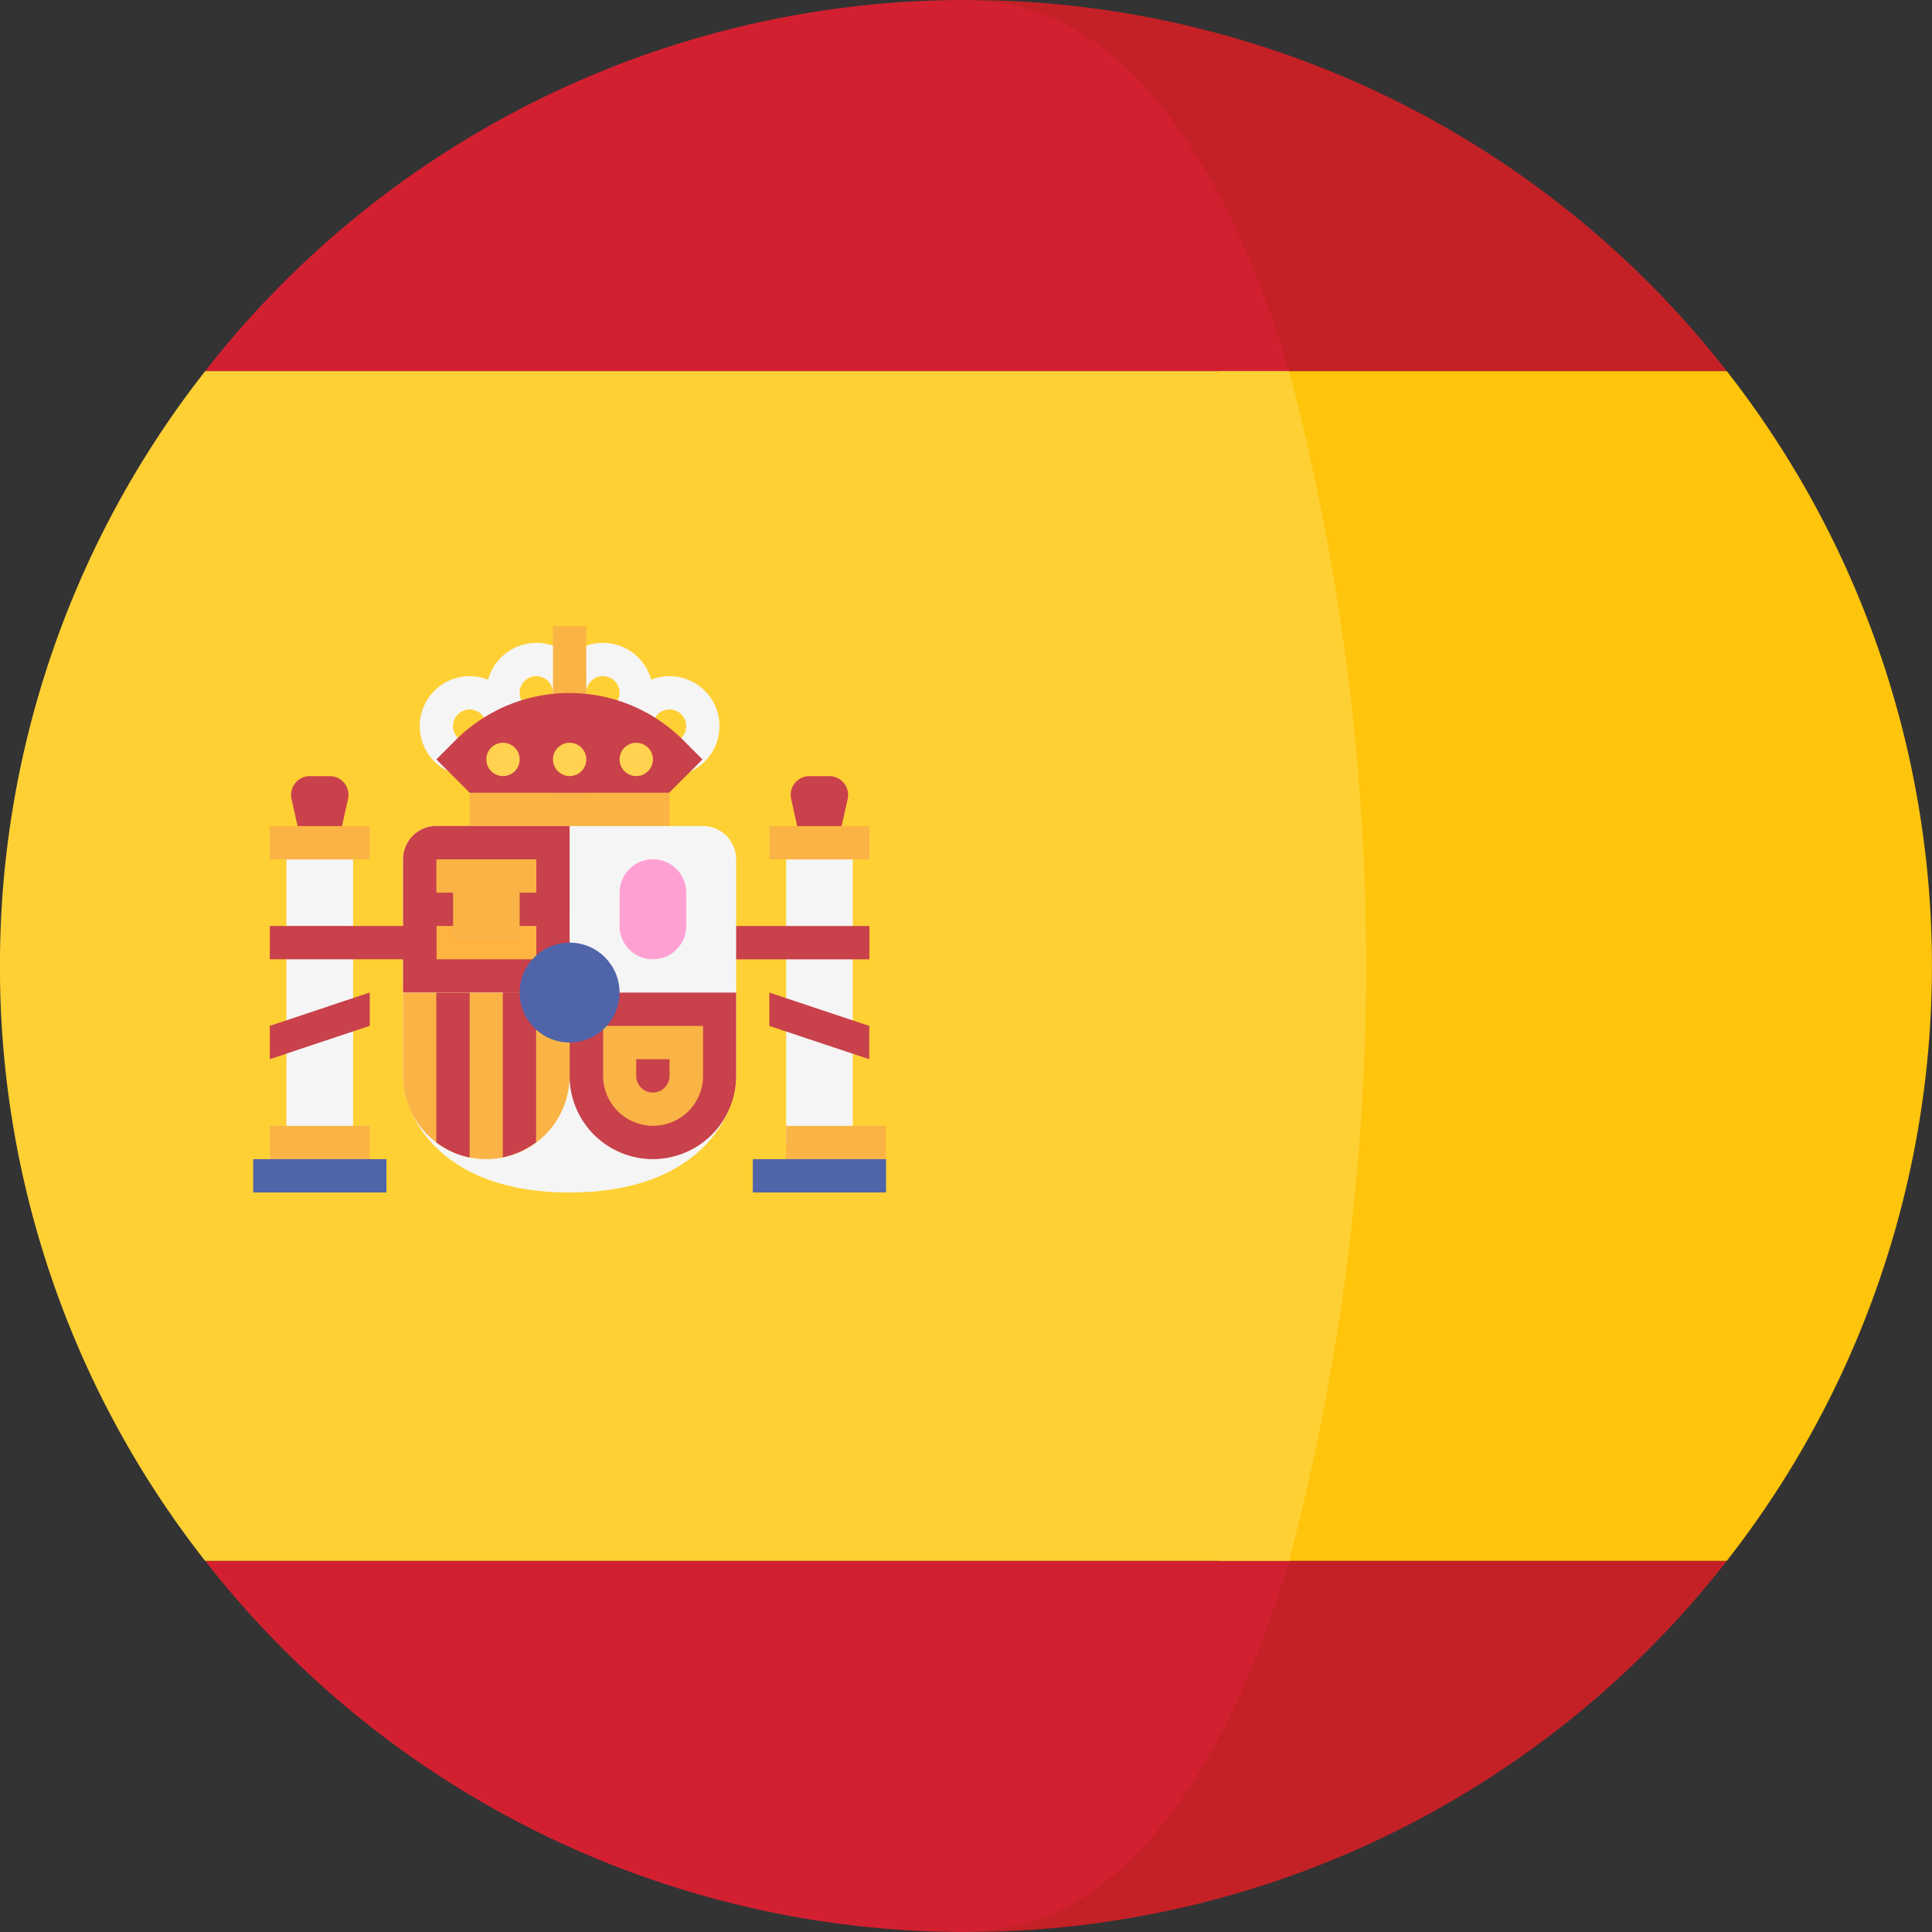 <svg xmlns="http://www.w3.org/2000/svg" width="40" height="40" viewBox="0 0 40 40"><rect x="0" y="0" width="40" height="40" fill="#333333" stroke="none"/><g transform="translate(-130.931 -58.932)"><g transform="translate(130.93 58.932)"><g transform="translate(18.804)"><path d="M236.836,390.366a19.958,19.958,0,0,0,15.752-7.684H242.054C240.695,387.215,239.936,390.366,236.836,390.366Z" transform="translate(-235.639 -350.366)" fill="#c42126"/><path d="M222.67,473.259h0Z" transform="translate(-222.659 -433.293)" fill="#c42126"/><path d="M242.054,7.684h10.534A19.961,19.961,0,0,0,236.836,0C239.936,0,240.695,3.151,242.054,7.684Z" transform="translate(-235.639)" fill="#c42126"/><path d="M222.659.416h0Z" transform="translate(-222.659 -0.38)" fill="#c42126"/></g><path d="M309.166,90.991H298.632a48.364,48.364,0,0,1,0,24.632h10.533a19.978,19.978,0,0,0,0-24.632Z" transform="translate(-273.413 -83.307)" fill="#ffc40c"/><g transform="translate(18.815)"><path d="M223.976,473.3q-.6,0-1.186-.034C223.188,473.287,223.585,473.3,223.976,473.3Z" transform="translate(-222.79 -433.299)" fill="#c42126"/><path d="M222.79.035Q223.379,0,223.976,0C223.585,0,223.188.013,222.79.035Z" transform="translate(-222.79)" fill="#c42126"/></g><g transform="translate(4.249)"><path d="M72.75,382.682H50.309a19.962,19.962,0,0,0,14.554,7.649h.011q.589.034,1.186.034C69.16,390.366,71.39,387.215,72.75,382.682Z" transform="translate(-50.309 -350.366)" fill="#d32030"/><path d="M50.309,7.684H72.75C71.39,3.151,69.16,0,66.061,0q-.6,0-1.186.035h-.011A19.963,19.963,0,0,0,50.309,7.684Z" transform="translate(-50.309)" fill="#d32030"/></g><path d="M0,103.307a19.9,19.9,0,0,0,4.248,12.316H26.691a48.364,48.364,0,0,0,0-24.632H4.249A19.907,19.907,0,0,0,0,103.307Z" transform="translate(0 -83.307)" fill="#ffd034"/></g><path d="M209.265,219.379l.585-2.631a.388.388,0,0,0-.379-.472h-.412a.388.388,0,0,0-.379.472Z" transform="translate(-61.369 -141.275)" fill="#c8414b"/><rect width="1.379" height="5.862" transform="translate(147.207 76.724)" fill="#f5f5f5"/><rect width="2.069" height="0.69" transform="translate(146.862 76.035)" fill="#fab446"/><g transform="translate(136.958 75)"><rect width="3.448" height="0.69" transform="translate(8.525 3.104)" fill="#c8414b"/><path d="M205.1,275.034l-2.069-.69v-.69l2.069.69Z" transform="translate(-193.13 -269.172)" fill="#c8414b"/><path d="M76.851,219.379l.585-2.631a.388.388,0,0,0-.379-.472h-.412a.388.388,0,0,0-.379.472Z" transform="translate(-76.257 -216.275)" fill="#c8414b"/></g><path d="M106.621,229.517a.69.69,0,0,0-.69.69v4.483c0,.838.782,2.414,3.448,2.414s3.448-1.576,3.448-2.414v-4.483a.69.69,0,0,0-.69-.69Z" transform="translate(33.345 -153.483)" fill="#f5f5f5"/><g transform="translate(139.276 76.034)"><path d="M109.379,232.965h-3.448v-2.759a.69.69,0,0,1,.69-.69h2.759Z" transform="translate(-105.931 -229.517)" fill="#c8414b"/><path d="M150.069,273.655h3.448v1.724a1.724,1.724,0,0,1-1.724,1.724h0a1.724,1.724,0,0,1-1.724-1.724Z" transform="translate(-146.621 -270.207)" fill="#c8414b"/></g><path d="M105.931,273.655h3.448v1.724a1.724,1.724,0,0,1-1.724,1.724h0a1.724,1.724,0,0,1-1.724-1.724Z" transform="translate(33.345 -194.172)" fill="#fab446"/><g transform="translate(139.965 79.483)"><path d="M133.1,276.751v-3.1h-.69v3.413A1.707,1.707,0,0,0,133.1,276.751Z" transform="translate(-131.034 -273.655)" fill="#c8414b"/><path d="M115.448,277.069v-3.413h-.69v3.1A1.708,1.708,0,0,0,115.448,277.069Z" transform="translate(-114.758 -273.655)" fill="#c8414b"/></g><rect width="2.069" height="0.69" transform="translate(139.966 78.103)" fill="#ffb441"/><g transform="translate(139.966 76.724)"><rect width="2.069" height="0.69" transform="translate(0 0)" fill="#fab446"/><rect width="1.379" height="1.249" transform="translate(0.345 0.41)" fill="#fab446"/></g><rect width="1.379" height="5.862" transform="translate(136.862 76.724)" fill="#f5f5f5"/><g transform="translate(136.517 76.035)"><rect width="2.069" height="0.69" transform="translate(0 6.207)" fill="#fab446"/><rect width="2.069" height="0.69" transform="translate(0 0)" fill="#fab446"/></g><rect width="2.759" height="0.69" transform="translate(136.173 82.931)" fill="#5064aa"/><rect width="2.069" height="0.69" transform="translate(147.207 82.242)" fill="#fab446"/><rect width="2.759" height="0.69" transform="translate(146.517 82.931)" fill="#5064aa"/><rect width="4.138" height="0.69" transform="translate(140.655 75.345)" fill="#fab446"/><rect width="0.69" height="2.069" transform="translate(142.38 73.276)" fill="#ffb441"/><g transform="translate(139.621 72.241)"><path d="M129.034,183.035A1.034,1.034,0,1,1,130.069,182,1.036,1.036,0,0,1,129.034,183.035Zm0-1.379a.345.345,0,1,0,.345.345A.345.345,0,0,0,129.034,181.656Z" transform="translate(-126.621 -180.966)" fill="#f5f5f5"/><path d="M146.69,183.035A1.034,1.034,0,1,1,147.725,182,1.036,1.036,0,0,1,146.69,183.035Zm0-1.379a.345.345,0,1,0,.345.345A.345.345,0,0,0,146.69,181.656Z" transform="translate(-142.897 -180.966)" fill="#f5f5f5"/><path d="M164.345,191.863a1.034,1.034,0,1,1,1.034-1.034A1.036,1.036,0,0,1,164.345,191.863Zm0-1.379a.345.345,0,1,0,.345.345A.345.345,0,0,0,164.345,190.484Z" transform="translate(-159.173 -189.104)" fill="#f5f5f5"/><path d="M111.379,191.863a1.034,1.034,0,1,1,1.034-1.034A1.036,1.036,0,0,1,111.379,191.863Zm0-1.379a.345.345,0,1,0,.345.345A.345.345,0,0,0,111.379,190.484Z" transform="translate(-110.345 -189.104)" fill="#f5f5f5"/></g><path d="M160.275,283.173v.345a.345.345,0,1,1-.69,0v-.345h.69m.69-.69H158.9v1.034a1.034,1.034,0,1,0,2.069,0v-1.034Z" transform="translate(-15.482 -202.311)" fill="#fab446"/><path d="M164,240.413h0a.69.69,0,0,1-.69-.69v-.69a.69.69,0,0,1,.69-.69h0a.69.69,0,0,1,.69.69v.69A.69.69,0,0,1,164,240.413Z" transform="translate(-19.551 -161.62)" fill="#ffa0d2"/><circle cx="1.034" cy="1.034" r="1.034" transform="translate(141.69 78.448)" fill="#5064aa"/><rect width="0.69" height="2.069" transform="translate(142.38 71.896)" fill="#fab446"/><path d="M115.448,196.276l-.69-.69.4-.4a3.33,3.33,0,0,1,2.355-.975h0a3.33,3.33,0,0,1,2.355.975l.4.4-.69.69Z" transform="translate(25.207 -120.931)" fill="#c8414b"/><g transform="translate(141 74.31)"><circle cx="0.345" cy="0.345" r="0.345" transform="translate(1.38 0)" fill="#ffd250"/><circle cx="0.345" cy="0.345" r="0.345" transform="translate(0 0)" fill="#ffd250"/><circle cx="0.345" cy="0.345" r="0.345" transform="translate(2.759 0)" fill="#ffd250"/></g><g transform="translate(136.517 78.103)"><rect width="3.448" height="0.69" transform="translate(0 0)" fill="#c8414b"/><path d="M70.621,275.034l2.069-.69v-.69l-2.069.69Z" transform="translate(-70.621 -272.276)" fill="#c8414b"/></g></g></svg>